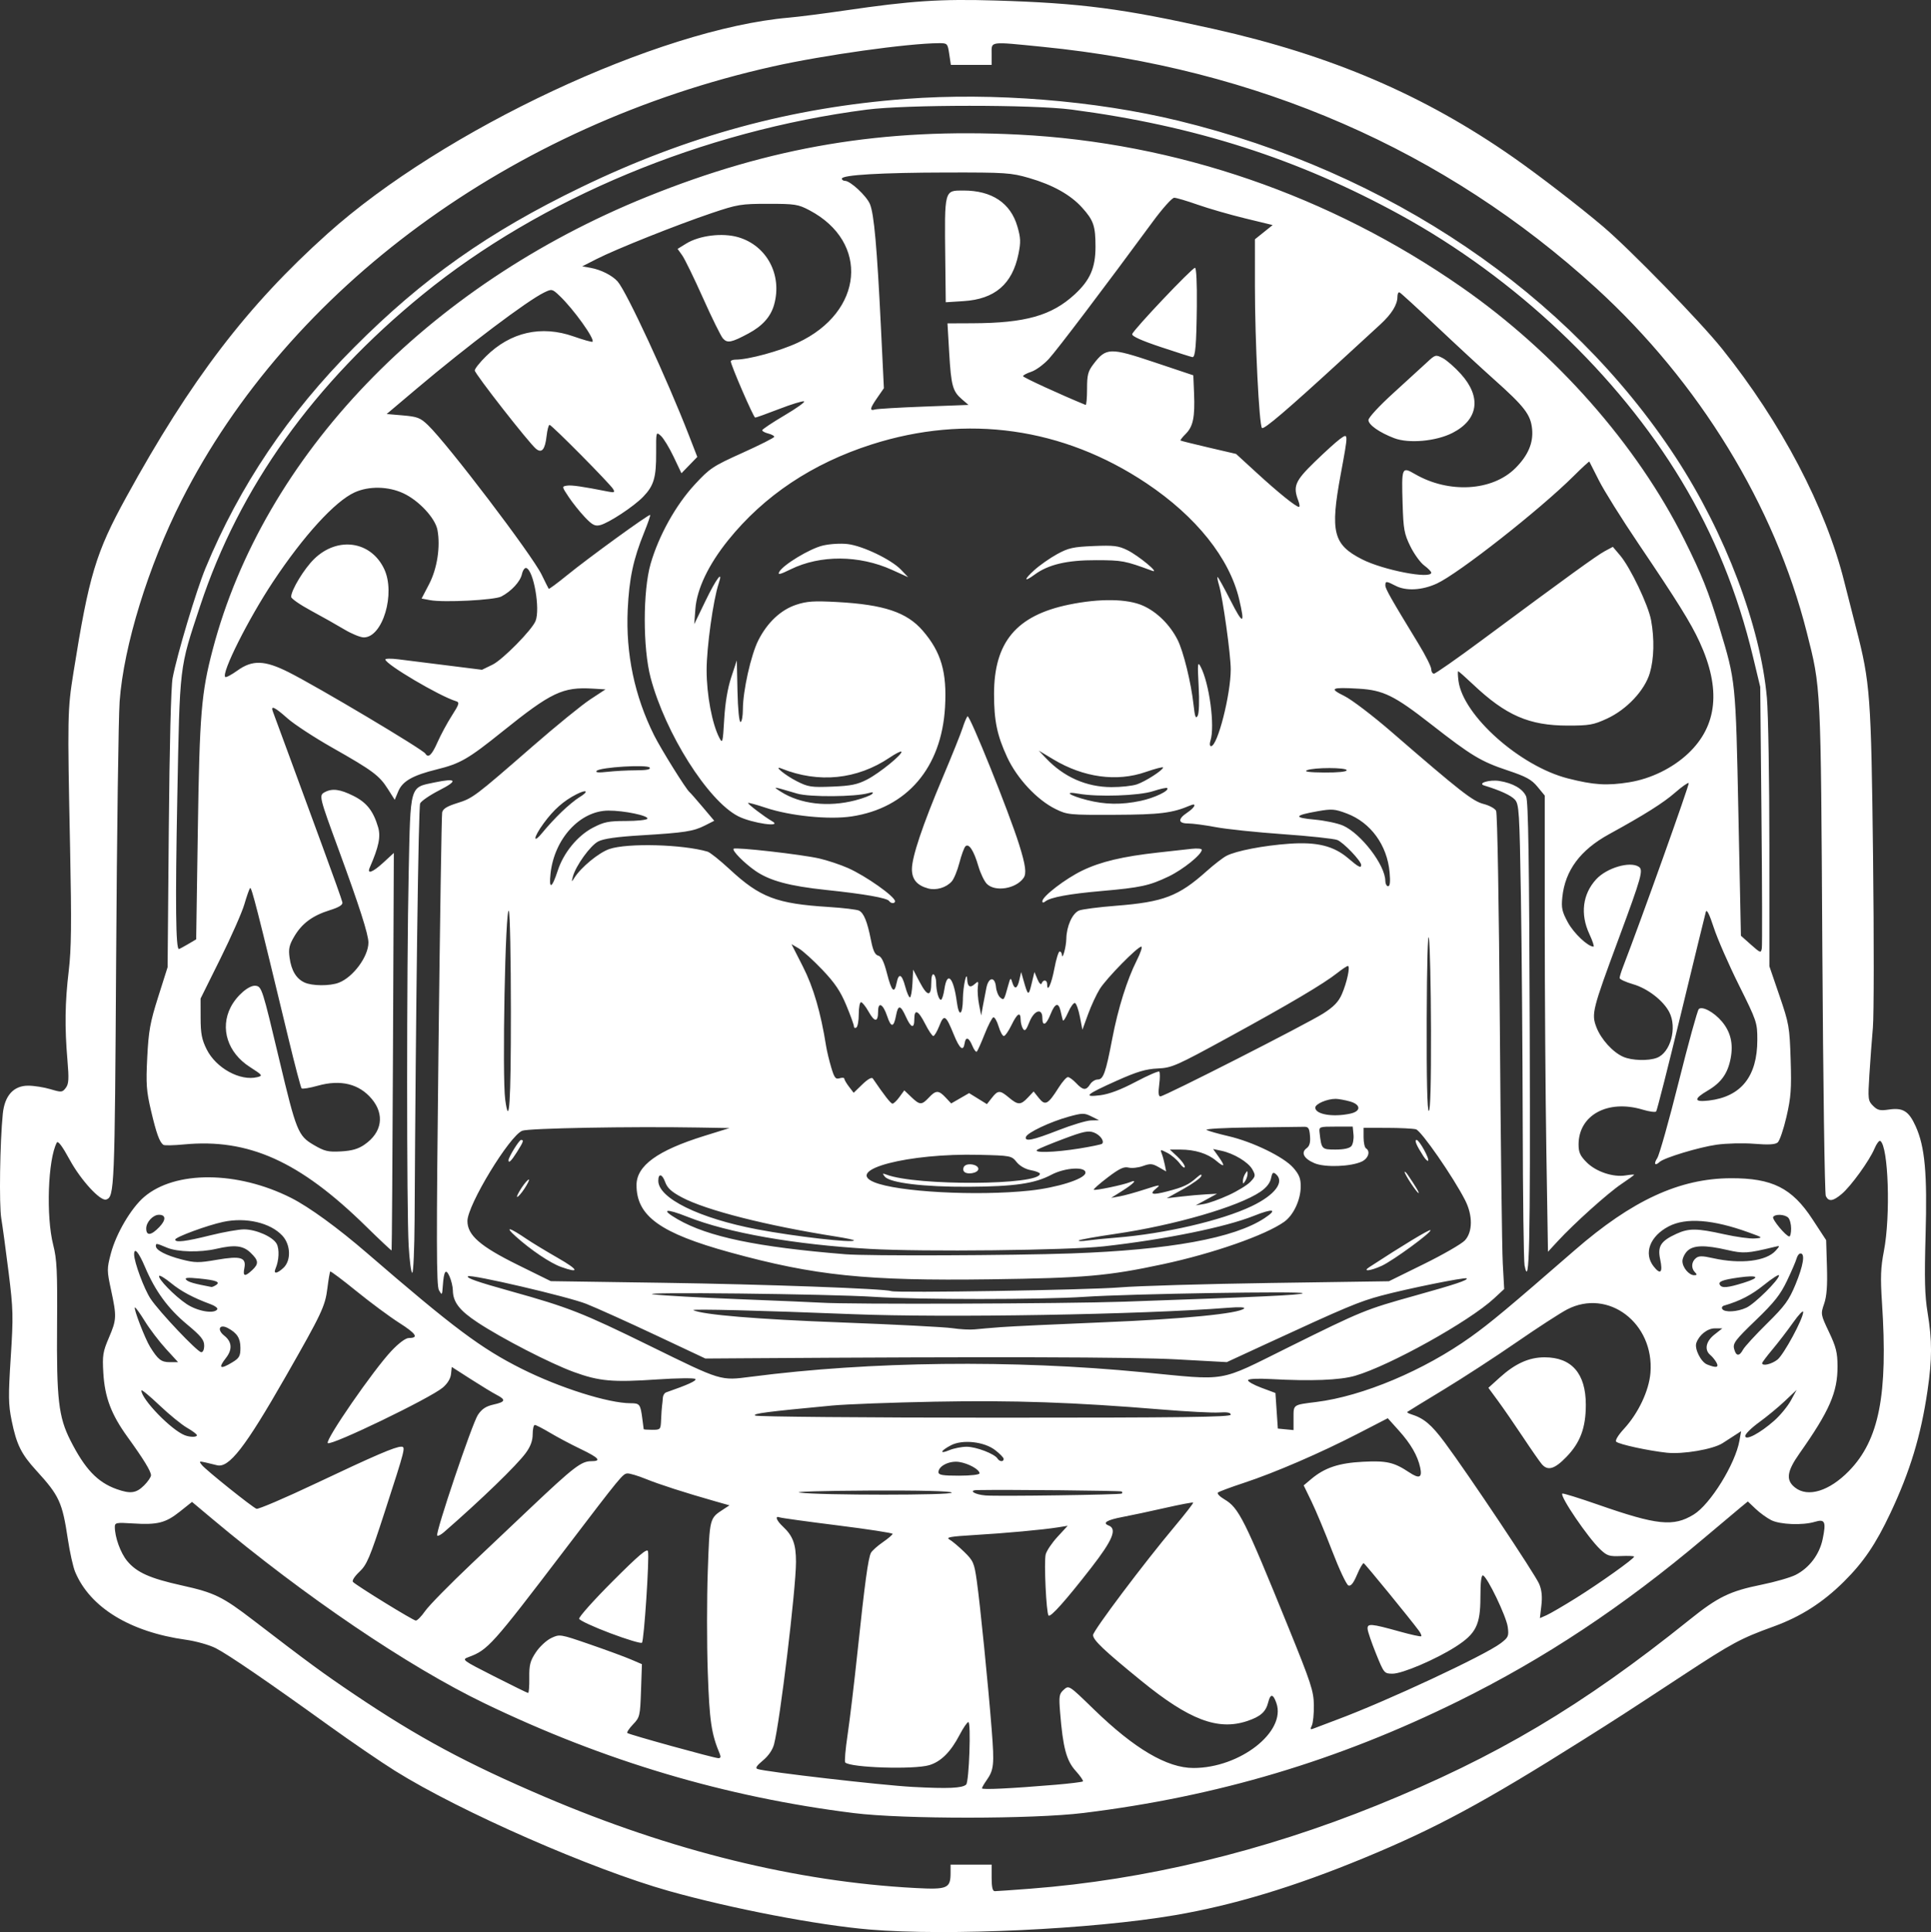 <?xml version="1.0" encoding="UTF-8" standalone="no"?>
<!-- Created with Inkscape (http://www.inkscape.org/) -->

<svg
   width="211.518mm"
   height="211.61mm"
   viewBox="0 0 211.518 211.61"
   version="1.1"
   id="svg5"
   xml:space="preserve"
   xmlns:inkscape="http://www.inkscape.org/namespaces/inkscape"
   xmlns:sodipodi="http://sodipodi.sourceforge.net/DTD/sodipodi-0.dtd"
   xmlns="http://www.w3.org/2000/svg"
   xmlns:svg="http://www.w3.org/2000/svg"><rect x="0" y="0" width="211.518" height="211.61" fill="#333333" stroke="none"/><sodipodi:namedview
     id="namedview7"
     pagecolor="#ffffff"
     bordercolor="#000000"
     borderopacity="0.25"
     inkscape:showpageshadow="2"
     inkscape:pageopacity="0.0"
     inkscape:pagecheckerboard="0"
     inkscape:deskcolor="#d1d1d1"
     inkscape:document-units="mm"
     showgrid="false" /><defs
     id="defs2" /><g
     inkscape:label="Layer 1"
     inkscape:groupmode="layer"
     id="layer1"
     transform="translate(270.909,-34.859)"><path
       style="fill:#ffffff;stroke-width:0.265"
       d="m -175.649,246.193 c -5.674,-0.478 -15.093,-2.286 -21.969,-4.217 -8.432,-2.368 -22.881,-8.704 -30.021,-13.166 -1.528,-0.955 -4.772,-3.172 -7.209,-4.927 -6.705,-4.829 -11.042,-7.797 -12.431,-8.508 -0.689,-0.352 -2.162,-0.767 -3.273,-0.922 -6.118,-0.851 -10.509,-3.544 -12.129,-7.44 -0.224,-0.538 -0.582,-2.145 -0.796,-3.572 -0.608,-4.048 -0.937,-4.764 -3.455,-7.519 -1.655,-1.811 -2.164,-2.843 -2.701,-5.474 -0.36,-1.764 -0.373,-2.673 -0.099,-6.928 0.29,-4.502 0.271,-5.251 -0.229,-9.264 -0.299,-2.401 -0.663,-5.08 -0.808,-5.953 -0.249,-1.496 -0.148,-8.349 0.168,-11.463 0.202,-1.99 1.185,-3.074 2.783,-3.071 0.634,10e-4 1.73,0.174 2.435,0.384 1.209,0.36 1.304,0.352 1.679,-0.143 0.327,-0.431 0.359,-0.97 0.182,-3.038 -0.31,-3.618 -0.271,-6.328 0.141,-9.769 0.286,-2.385 0.317,-5.201 0.151,-13.361 -0.3,-14.662 -0.289,-15.206 0.369,-19.335 1.695,-10.628 2.445,-13.122 5.77,-19.179 7.071,-12.882 13.261,-20.987 22.051,-28.87 12.696,-11.386 36.253,-22.419 50.529,-23.665 1.091,-0.095 3.889,-0.452 6.218,-0.794 7.177,-1.052 10.403,-1.265 16.404,-1.084 9.387,0.284 13.922,0.875 23.934,3.117 12.886,2.886 23.044,7.241 32.819,14.069 2.797,1.954 7.244,5.38 9.821,7.567 2.975,2.525 10.624,10.379 13.033,13.384 6.492,8.096 11.358,17.371 13.394,25.532 0.272,1.091 0.854,3.371 1.292,5.066 1.548,5.987 1.65,7.363 1.858,25.097 0.105,8.95 0.097,17.343 -0.018,18.653 -0.115,1.31 -0.289,3.644 -0.386,5.187 -0.167,2.659 -0.146,2.837 0.405,3.388 0.489,0.489 0.763,0.554 1.728,0.41 1.543,-0.231 2.186,0.167 2.934,1.82 1.021,2.255 1.284,5.142 1.09,11.949 -0.136,4.791 -0.089,6.593 0.22,8.468 0.504,3.053 0.502,5.075 -0.01,8.565 -0.721,4.921 -1.913,8.844 -4.08,13.43 -1.593,3.372 -2.925,5.334 -5.067,7.462 -2.315,2.3 -4.739,3.848 -7.708,4.923 -3.604,1.305 -4.546,1.811 -9.853,5.293 -6.779,4.448 -7.012,4.598 -11.112,7.182 -10.841,6.831 -16.061,9.643 -23.945,12.897 -7.615,3.143 -14.247,5.147 -20.665,6.244 -9.068,1.55 -24.893,2.295 -33.443,1.575 z m 17.608,-4.474 c 12.516,-0.958 25.471,-4.073 37.954,-9.128 13.097,-5.303 22.487,-10.877 34.264,-20.342 3.091,-2.484 4.405,-3.123 7.864,-3.824 1.488,-0.301 3.173,-0.787 3.745,-1.078 1.496,-0.763 2.607,-2.237 2.957,-3.919 0.397,-1.912 0.254,-2.226 -0.86,-1.889 -1.325,0.401 -3.805,0.305 -4.778,-0.185 -0.472,-0.238 -1.241,-0.795 -1.708,-1.239 l -0.85,-0.806 -0.776,0.637 c -0.427,0.35 -2.247,1.88 -4.045,3.399 -8.832,7.46 -17.467,13.185 -26.911,17.843 -13.199,6.509 -26.36,10.433 -41.049,12.239 -5.521,0.679 -19.733,0.686 -25.135,0.013 -14.075,-1.753 -27.359,-5.701 -40.481,-12.03 -8.358,-4.032 -19.683,-11.705 -29.837,-20.218 l -2.188,-1.835 -1.343,1.069 c -1.557,1.239 -2.448,1.462 -5.149,1.289 -1.799,-0.115 -1.963,-0.084 -1.963,0.379 0,1.128 0.621,2.846 1.346,3.726 1.041,1.262 2.487,1.911 5.994,2.686 3.565,0.789 4.454,1.222 7.84,3.822 6.04,4.638 7.616,5.795 11.014,8.084 7.055,4.752 12.336,7.593 20.921,11.257 13.868,5.918 27.572,9.287 40.567,9.976 3.542,0.188 3.864,0.047 3.864,-1.688 v -0.875 h 2.249 2.249 v 1.455 c 0,1.018 0.103,1.455 0.344,1.455 0.189,0 1.945,-0.123 3.903,-0.272 z m -7.037,-11.405 c 0.32,-0.294 0.552,-6.844 0.242,-6.843 -0.127,2.6e-4 -0.564,0.639 -0.971,1.419 -0.969,1.855 -2.033,2.914 -3.311,3.297 -1.671,0.501 -8.635,0.28 -9.206,-0.292 -0.093,-0.093 0.023,-1.454 0.258,-3.024 0.235,-1.57 0.73,-5.713 1.099,-9.205 0.789,-7.457 1.158,-10.164 1.462,-10.735 0.122,-0.229 0.705,-0.751 1.296,-1.16 0.591,-0.409 1.074,-0.822 1.074,-0.917 0,-0.095 -2.709,-0.512 -6.019,-0.926 -3.311,-0.414 -6.168,-0.809 -6.35,-0.878 -0.559,-0.211 -0.367,0.335 0.356,1.01 1.096,1.024 1.43,1.928 1.43,3.869 -2.7e-4,2.931 -1.749,17.464 -2.404,19.975 -0.159,0.608 -0.621,1.28 -1.223,1.776 -0.687,0.566 -0.858,0.836 -0.589,0.93 0.906,0.316 13.579,1.779 16.997,1.962 3.883,0.208 5.425,0.141 5.86,-0.258 z m 9.775,0.023 c 1.586,-0.134 2.942,-0.301 3.014,-0.372 0.071,-0.071 -0.288,-0.592 -0.799,-1.157 -1.01,-1.118 -1.391,-2.554 -1.698,-6.395 -0.144,-1.798 -0.106,-2.032 0.403,-2.488 0.56,-0.503 0.566,-0.5 3.273,2.132 4.458,4.333 8.037,6.442 10.929,6.442 5.098,0 10.179,-3.973 9.087,-7.105 -0.357,-1.025 -0.653,-1.06 -0.892,-0.105 -0.267,1.07 -0.838,1.579 -2.325,2.073 -3.193,1.061 -6.338,-0.135 -11.574,-4.402 -4.103,-3.343 -5.292,-4.471 -5.292,-5.021 0,-0.468 5.567,-7.875 8.944,-11.898 1.16,-1.382 2.07,-2.557 2.021,-2.609 -0.049,-0.052 -1.434,0.211 -3.08,0.584 -1.645,0.374 -3.738,0.82 -4.651,0.991 -1.709,0.32 -2.256,0.653 -1.532,0.931 0.958,0.368 0.453,1.596 -1.901,4.625 -2.783,3.581 -4.454,5.455 -4.674,5.24 -0.251,-0.245 -0.518,-5.894 -0.316,-6.698 0.099,-0.393 0.681,-1.259 1.294,-1.924 l 1.115,-1.209 -1.057,0.17 c -1.634,0.263 -5.757,0.641 -9.256,0.848 -2.516,0.149 -3.063,0.248 -2.647,0.479 0.288,0.16 1.014,0.767 1.613,1.349 1.01,0.982 1.11,1.211 1.389,3.175 0.368,2.594 1.251,11.411 1.637,16.345 0.298,3.806 0.239,4.368 -0.575,5.524 -0.272,0.386 -0.494,0.776 -0.494,0.865 0,0.172 3.232,0.015 8.043,-0.39 z m -36.756,-3.36 c -0.935,-2.235 -1.136,-3.6 -1.322,-8.976 -0.107,-3.081 -0.106,-8.066 0.001,-11.077 0.209,-5.866 0.182,-5.757 1.724,-6.766 l 0.651,-0.426 -1.583,-0.449 c -3.267,-0.927 -6.102,-1.84 -7.583,-2.442 -0.841,-0.342 -1.741,-0.613 -1.998,-0.602 -0.513,0.021 -0.654,0.192 -6.942,8.447 -7.907,10.379 -8.356,10.88 -10.46,11.661 -0.784,0.291 -0.749,0.317 2.778,2.108 1.965,0.998 3.642,1.82 3.729,1.828 0.086,0.008 0.146,-0.738 0.132,-1.657 -0.021,-1.409 0.091,-1.846 0.713,-2.787 0.405,-0.614 1.162,-1.319 1.682,-1.567 0.938,-0.447 0.966,-0.443 4.223,0.68 1.803,0.622 3.828,1.365 4.499,1.653 l 1.22,0.523 -0.099,2.894 c -0.095,2.774 -0.131,2.927 -0.87,3.698 -0.424,0.442 -0.707,0.869 -0.628,0.947 0.167,0.167 9.438,2.73 9.967,2.756 0.241,0.012 0.295,-0.135 0.165,-0.446 z m -12.016,-13.245 c -1.809,-0.682 -3.337,-1.39 -3.396,-1.572 -0.059,-0.182 1.588,-2.028 3.66,-4.101 2.859,-2.862 3.794,-3.656 3.88,-3.298 0.168,0.697 -0.431,9.794 -0.659,10.019 -0.108,0.106 -1.676,-0.366 -3.485,-1.048 z m 79.621,9.472 c 5.401,-2.007 16.196,-7.044 17.93,-8.367 0.844,-0.644 0.904,-0.782 0.77,-1.786 -0.155,-1.16 -2.237,-5.493 -2.711,-5.642 -0.187,-0.059 -0.283,0.753 -0.283,2.388 0,3.028 -0.482,3.99 -2.715,5.421 -2.16,1.383 -5.837,2.955 -6.906,2.952 -0.911,-0.003 -0.94,-0.038 -1.808,-2.179 -0.485,-1.197 -0.902,-2.414 -0.926,-2.705 -0.054,-0.646 0.34,-0.616 3.521,0.27 1.233,0.344 2.292,0.575 2.352,0.515 0.06,-0.06 -0.056,-0.334 -0.258,-0.608 -0.946,-1.283 -5.887,-7.329 -6.04,-7.391 -0.095,-0.039 -0.425,0.527 -0.733,1.257 -0.395,0.934 -0.675,1.283 -0.947,1.179 -0.212,-0.082 -1.012,-1.778 -1.776,-3.771 -0.765,-1.992 -1.78,-4.425 -2.256,-5.406 l -0.866,-1.784 0.832,-0.7 c 1.471,-1.237 3.02,-1.754 5.666,-1.888 2.594,-0.132 3.394,0.052 5.07,1.166 1.097,0.729 1.434,0.581 1.196,-0.525 -0.282,-1.306 -1.027,-2.599 -2.342,-4.061 l -1.211,-1.347 -3.248,1.677 c -4.114,2.124 -9.135,4.293 -12.515,5.405 -1.446,0.476 -2.725,0.953 -2.844,1.06 -0.118,0.108 0.203,0.442 0.713,0.743 1.578,0.931 2.177,2.126 6.98,13.944 2.518,6.196 2.798,7.05 2.818,8.599 0.012,0.946 -0.088,1.949 -0.222,2.229 -0.209,0.435 -0.17,0.479 0.265,0.301 0.28,-0.114 1.402,-0.54 2.493,-0.945 z m -99.877,-11.907 c 0.405,-0.585 2.713,-2.934 5.129,-5.222 2.416,-2.287 5.286,-5.004 6.377,-6.036 4.749,-4.493 5.591,-5.142 6.673,-5.142 1.181,0 0.863,-0.365 -1.165,-1.338 -1.045,-0.501 -2.547,-1.298 -3.339,-1.771 -0.792,-0.473 -1.544,-0.86 -1.672,-0.86 -0.128,0 -0.233,0.458 -0.233,1.019 0,0.703 -0.234,1.338 -0.756,2.051 -0.995,1.358 -4.9,5.136 -8.966,8.675 -0.327,0.284 -0.659,0.453 -0.737,0.374 -0.235,-0.235 3.827,-12.278 4.461,-13.226 0.431,-0.644 0.882,-0.942 1.704,-1.126 1.32,-0.294 1.393,-0.521 0.343,-1.064 -0.426,-0.221 -1.706,-0.999 -2.844,-1.729 l -2.069,-1.328 -0.082,0.786 c -0.051,0.488 -0.394,1.049 -0.905,1.478 -1.392,1.172 -12.256,6.414 -12.593,6.077 -0.316,-0.316 4.991,-8.002 6.975,-10.101 0.808,-0.855 1.557,-1.41 1.903,-1.41 1.117,0 0.82,-0.466 -1.062,-1.665 -1.05,-0.669 -3.155,-2.229 -4.679,-3.466 -1.523,-1.237 -2.814,-2.205 -2.867,-2.152 -0.054,0.054 -0.195,0.882 -0.314,1.841 -0.243,1.962 -0.619,2.757 -4.575,9.675 -4.445,7.775 -6.217,10.056 -7.535,9.699 -0.253,-0.069 -0.808,-0.203 -1.234,-0.298 -0.711,-0.159 -0.743,-0.136 -0.397,0.287 0.469,0.573 5.503,4.604 5.976,4.785 0.191,0.073 3.121,-1.18 6.511,-2.786 6.458,-3.058 8.683,-4.014 9.336,-4.014 0.506,0 0.476,0.12 -1.803,7.142 -1.633,5.033 -1.953,5.788 -2.777,6.565 -0.535,0.504 -0.831,0.976 -0.697,1.107 0.474,0.461 6.594,4.224 6.88,4.23 0.162,0.003 0.626,-0.472 1.031,-1.057 z m 126.071,-1.423 c 2.573,-1.605 6.35,-4.296 6.35,-4.524 0,-0.07 -0.647,-0.099 -1.438,-0.064 -1.279,0.056 -1.53,-0.025 -2.273,-0.731 -1.353,-1.286 -4.442,-5.827 -4.157,-6.111 0.062,-0.062 1.828,0.485 3.924,1.216 6.473,2.258 8.255,2.441 10.474,1.077 1.817,-1.117 4.552,-5.531 5.005,-8.078 l 0.187,-1.049 -0.702,0.454 c -0.386,0.249 -0.983,0.635 -1.327,0.857 -1.045,0.674 -4.351,1.24 -6.122,1.047 -2.053,-0.224 -5.223,-0.914 -5.533,-1.204 -0.141,-0.132 0.21,-0.715 0.845,-1.405 1.58,-1.714 2.747,-4.183 2.905,-6.144 0.436,-5.433 -4.623,-9.276 -9.132,-6.937 -0.743,0.386 -3.235,2.002 -5.537,3.592 -2.302,1.59 -5.912,3.936 -8.022,5.213 -2.11,1.278 -3.883,2.365 -3.94,2.417 -0.057,0.052 0.121,0.164 0.397,0.25 1.414,0.439 2.231,1.124 3.705,3.106 2.581,3.472 9.905,14.443 10.345,15.494 0.278,0.665 0.351,1.384 0.237,2.348 l -0.163,1.389 0.729,-0.322 c 0.401,-0.177 1.86,-1.028 3.243,-1.89 z m -3.759,-14.646 c -0.221,-0.255 -1.153,-1.594 -2.071,-2.977 -0.919,-1.382 -2.146,-3.161 -2.727,-3.952 l -1.057,-1.438 1.234,-1.117 c 1.701,-1.54 3.214,-2.224 4.922,-2.224 2.972,0 4.517,1.777 4.517,5.196 0,2.509 -0.6,4.13 -2.107,5.693 -1.305,1.354 -2.051,1.579 -2.71,0.819 z m -46.005,3.212 c 0.061,-0.057 0.056,-0.158 -0.011,-0.224 -0.094,-0.094 -12.435,-0.214 -15.829,-0.155 -1.026,0.018 -0.289,0.494 0.913,0.589 1.402,0.111 14.785,-0.077 14.927,-0.21 z m -18.631,-0.103 c -0.105,-0.169 -3.375,-0.25 -9.078,-0.223 -4.903,0.023 -8.319,0.123 -7.591,0.223 2.194,0.301 16.855,0.301 16.669,0 z m -88.483,-0.773 c 0.425,-0.425 0.771,-0.931 0.769,-1.124 -0.005,-0.446 -0.816,-1.769 -2.568,-4.191 -1.791,-2.477 -2.496,-4.342 -2.655,-7.025 -0.112,-1.901 -0.046,-2.319 0.604,-3.836 0.858,-2.002 0.872,-2.324 0.241,-5.252 -0.458,-2.122 -0.459,-2.307 -0.024,-3.969 0.573,-2.187 2.217,-4.985 3.648,-6.21 3.398,-2.908 10.219,-2.864 16.104,0.104 1.967,0.992 5.115,3.281 8.323,6.053 9.476,8.185 12.51,10.453 16.958,12.677 4.158,2.079 9.478,3.758 11.911,3.758 0.993,0 1.07,0.104 1.28,1.72 0.075,0.582 0.142,1.088 0.147,1.124 0.006,0.036 0.427,0.066 0.936,0.066 0.906,0 0.927,-0.024 0.971,-1.124 0.025,-0.618 0.072,-1.303 0.104,-1.521 0.032,-0.218 0.072,-0.609 0.087,-0.868 0.015,-0.259 0.177,-0.523 0.359,-0.586 2.388,-0.83 3.384,-1.286 3.2,-1.467 -0.123,-0.12 -2.009,-0.097 -4.192,0.051 -4.855,0.331 -6.343,0.198 -9.12,-0.816 -2.578,-0.941 -7.852,-3.656 -10.534,-5.423 -1.985,-1.308 -2.695,-2.226 -2.715,-3.512 -0.007,-0.407 -0.171,-1.098 -0.365,-1.534 -0.409,-0.919 -0.619,-0.618 -0.738,1.058 -0.072,1.014 -0.09,1.033 -0.421,0.453 -0.283,-0.496 -0.293,-5.215 -0.053,-26.194 0.161,-14.074 0.342,-25.833 0.404,-26.133 0.082,-0.398 0.524,-0.673 1.641,-1.022 1.716,-0.535 1.901,-0.675 8.304,-6.251 2.531,-2.204 5.355,-4.502 6.275,-5.107 l 1.673,-1.099 -1.408,-0.084 c -3.274,-0.196 -4.534,0.402 -9.857,4.679 -3.771,3.031 -4.648,3.538 -7.196,4.165 -2.648,0.652 -3.771,1.287 -4.235,2.396 l -0.392,0.938 -0.751,-1.184 c -0.939,-1.481 -1.657,-2.014 -6.098,-4.532 -1.965,-1.114 -4.167,-2.555 -4.895,-3.202 -1.414,-1.258 -1.886,-1.474 -1.596,-0.729 0.099,0.255 0.878,2.368 1.731,4.696 0.853,2.328 2.507,6.832 3.677,10.008 1.17,3.176 2.16,5.955 2.2,6.177 0.051,0.28 -0.374,0.542 -1.4,0.863 -1.882,0.588 -3.036,1.445 -3.878,2.878 -0.55,0.935 -0.641,1.35 -0.508,2.317 0.193,1.411 0.734,2.307 1.642,2.72 0.839,0.382 2.755,0.395 3.737,0.024 1.577,-0.596 3.26,-2.872 3.257,-4.404 -0.002,-0.896 -0.99,-3.978 -3.248,-10.131 -2.157,-5.876 -2.184,-5.99 -1.532,-6.339 0.815,-0.436 1.665,-0.326 3.133,0.405 1.451,0.723 2.181,1.648 2.706,3.426 0.307,1.042 0.081,2.142 -0.912,4.426 -0.339,0.78 0.322,0.532 1.516,-0.569 l 1.12,-1.032 -0.094,21.736 c -0.052,11.955 -0.12,21.763 -0.151,21.797 -0.031,0.034 -1.299,-1.157 -2.817,-2.646 -7.267,-7.126 -12.852,-9.636 -19.937,-8.959 -1.108,0.106 -2.114,0.127 -2.235,0.047 -0.425,-0.279 -0.769,-1.224 -1.356,-3.717 -0.517,-2.199 -0.57,-2.935 -0.42,-5.883 0.148,-2.897 0.316,-3.825 1.201,-6.615 l 1.029,-3.245 0.13,-15.081 c 0.08,-9.228 0.242,-15.669 0.419,-16.595 0.492,-2.579 2.587,-9.572 3.602,-12.026 3.721,-8.994 9.077,-16.953 16.261,-24.164 7.557,-7.586 14.729,-12.648 24.871,-17.553 11.674,-5.647 23.032,-8.736 35.601,-9.683 9.557,-0.72 20.716,0.176 29.84,2.395 23.076,5.613 42.738,18.922 54.485,36.88 5.403,8.26 9.282,18.499 9.975,26.326 0.148,1.673 0.27,8.974 0.271,16.223 l 0.002,13.18 1.104,3.224 c 1.048,3.061 1.11,3.415 1.224,6.992 0.102,3.216 0.035,4.133 -0.457,6.263 -0.317,1.373 -0.751,2.64 -0.964,2.817 -0.275,0.228 -1.017,0.27 -2.565,0.144 -1.198,-0.097 -3.056,-0.052 -4.129,0.1 -1.925,0.273 -5.75,1.43 -6.238,1.887 -0.51,0.477 -0.674,0.215 -0.261,-0.415 0.234,-0.358 1.293,-4.116 2.353,-8.353 1.06,-4.236 2.048,-7.823 2.196,-7.971 0.368,-0.368 1.668,0.329 2.537,1.362 0.952,1.132 1.261,2.426 0.958,4.022 -0.315,1.662 -1.034,2.672 -2.521,3.544 -1.56,0.914 -1.516,1.281 0.131,1.086 3.532,-0.418 5.31,-2.643 5.31,-6.642 0,-1.899 -0.053,-2.056 -2.023,-6.014 -1.113,-2.235 -2.349,-5.064 -2.748,-6.286 -0.482,-1.478 -0.773,-2.054 -0.869,-1.72 -0.079,0.276 -1.297,5.264 -2.706,11.085 -1.409,5.821 -2.64,10.669 -2.736,10.774 -0.096,0.105 -0.756,0.016 -1.468,-0.198 -3.827,-1.152 -7.03,0.59 -7.03,3.822 0,0.854 0.175,1.238 0.891,1.953 1.024,1.024 2.897,1.65 4.269,1.427 0.509,-0.083 0.926,-0.115 0.926,-0.072 0,0.043 -0.625,0.497 -1.389,1.009 -1.469,0.984 -5.172,4.309 -6.974,6.261 l -1.075,1.164 -0.176,-10.954 c -0.097,-6.025 -0.176,-17.267 -0.176,-24.983 l -3.5e-4,-14.029 -0.796,-0.965 c -0.651,-0.79 -1.245,-1.115 -3.271,-1.79 -2.924,-0.974 -3.964,-1.602 -8.414,-5.077 -3.995,-3.12 -5.205,-3.714 -7.9,-3.873 -3.012,-0.178 -3.283,-0.041 -1.578,0.797 0.8,0.393 3.121,2.159 5.158,3.923 7.532,6.523 8.919,7.609 10.098,7.906 0.622,0.157 1.24,0.492 1.374,0.746 0.139,0.263 0.315,10.394 0.41,23.612 0.092,12.733 0.236,24.415 0.321,25.96 l 0.154,2.809 -1.107,1.027 c -2.715,2.519 -11.424,7.368 -15.218,8.473 -1.661,0.483 -4.827,0.606 -9.26,0.36 -1.417,-0.079 -2.417,-0.029 -2.469,0.123 -0.048,0.14 0.607,0.514 1.455,0.829 l 1.542,0.574 0.132,1.949 0.132,1.949 0.86,0.083 0.86,0.083 v -1.335 c 0,-1.482 -0.09,-1.42 2.514,-1.746 5.08,-0.636 11.777,-3.457 16.893,-7.116 2.159,-1.544 4.098,-3.162 11.384,-9.497 6.291,-5.47 11.489,-7.869 17.099,-7.891 4.546,-0.018 6.711,1.068 8.951,4.49 l 1.5,2.291 0.087,2.911 c 0.063,2.087 -0.024,3.236 -0.307,4.057 -0.388,1.127 -0.38,1.177 0.533,3.099 0.774,1.629 0.929,2.252 0.934,3.748 0.01,2.848 -0.883,4.892 -4.17,9.551 -1.391,1.972 -1.514,2.922 -0.482,3.734 1.411,1.11 3.756,0.386 5.91,-1.825 3.3,-3.388 4.275,-8.351 3.613,-18.397 -0.185,-2.803 -0.146,-3.856 0.209,-5.689 0.747,-3.857 0.494,-11.502 -0.399,-12.054 -0.123,-0.076 -0.406,0.298 -0.629,0.831 -0.546,1.308 -2.578,4.121 -3.591,4.974 -0.961,0.809 -1.432,0.871 -1.745,0.229 -0.124,-0.255 -0.296,-12.488 -0.382,-27.186 -0.17,-28.991 -0.14,-28.384 -1.708,-34.571 -3.517,-13.875 -11.786,-27.386 -23.064,-37.684 -16.565,-15.126 -37.128,-24.088 -60.636,-26.427 -5.935,-0.591 -5.585,-0.64 -5.585,0.785 v 1.191 h -2.233 -2.233 l -0.179,-1.191 c -0.174,-1.161 -0.202,-1.19 -1.141,-1.185 -3.408,0.019 -12.637,1.312 -18.16,2.546 -28.653,6.399 -52.984,24.243 -64.779,47.509 -3.65,7.199 -6.353,15.972 -6.792,22.039 -0.126,1.746 -0.298,14.413 -0.382,28.149 -0.155,25.292 -0.189,26.116 -1.093,26.409 -0.635,0.206 -2.78,-2.13 -3.983,-4.338 -0.822,-1.508 -1.296,-2.14 -1.424,-1.898 -0.974,1.833 -1.192,8.071 -0.392,11.21 0.402,1.576 0.465,2.878 0.421,8.731 -0.062,8.18 0.161,10.107 1.463,12.68 1.584,3.13 2.963,4.583 5.06,5.331 1.505,0.537 2.149,0.452 2.997,-0.396 z m 28.993,-26.28 c -0.224,-3.891 -0.223,-30.055 0.002,-40.825 0.203,-9.724 0.091,-9.333 2.829,-9.901 2.439,-0.506 2.622,-0.214 0.534,0.854 -1.037,0.53 -1.985,1.178 -2.107,1.44 -0.186,0.4 -0.48,22.474 -0.607,45.522 -0.018,3.238 -0.133,5.887 -0.256,5.887 -0.123,0 -0.301,-1.339 -0.396,-2.977 z m 122.235,2.179 c -0.094,-0.471 -0.186,-7.479 -0.203,-15.574 -0.018,-8.095 -0.107,-19.259 -0.198,-24.811 -0.154,-9.359 -0.203,-10.133 -0.662,-10.64 -0.42,-0.463 -1.609,-1.011 -3.341,-1.539 -0.821,-0.25 0.568,-0.676 1.644,-0.504 1.49,0.238 2.559,0.854 2.931,1.688 0.24,0.538 0.338,6.976 0.396,26.054 0.07,23.269 -0.035,27.98 -0.566,25.325 z m -59.703,22.764 c 0,-0.412 -1.183,-1.075 -2.216,-1.243 -1.049,-0.17 -2.282,0.43 -2.282,1.11 0,0.314 0.442,0.391 2.249,0.391 1.288,0 2.249,-0.111 2.249,-0.258 z m 2.646,-1.58 c 0,-0.138 -0.428,-0.578 -0.952,-0.977 -1.205,-0.919 -3.55,-1.173 -4.81,-0.522 -1.162,0.601 -1.32,1.014 -0.21,0.55 0.51,-0.213 1.378,-0.385 1.928,-0.382 1.036,0.006 3.048,0.777 3.365,1.29 0.221,0.358 0.678,0.385 0.678,0.041 z m 84.402,-4.185 c 0.655,-0.578 1.475,-1.573 1.823,-2.21 l 0.632,-1.159 -1.294,1.221 c -0.711,0.671 -1.978,1.717 -2.815,2.323 -0.837,0.606 -1.521,1.28 -1.521,1.497 0,0.556 1.614,-0.294 3.175,-1.672 z m -172.775,1.592 c -0.001,-0.109 -0.486,-0.475 -1.077,-0.813 -0.591,-0.338 -1.96,-1.454 -3.041,-2.481 -1.081,-1.027 -1.965,-1.752 -1.965,-1.612 0,0.962 3.291,4.356 4.763,4.912 0.59,0.223 1.323,0.219 1.321,-0.007 z m 113.244,-2.249 c 1.2e-4,-0.231 -0.384,-0.304 -1.274,-0.242 -0.701,0.049 -3.529,-0.098 -6.284,-0.326 -9.603,-0.794 -16.215,-1.023 -24.854,-0.858 -4.657,0.089 -9.717,0.279 -11.245,0.423 -7.236,0.683 -8.769,0.883 -8.427,1.1 0.196,0.124 11.995,0.228 26.22,0.23 20.516,0.003 25.863,-0.064 25.863,-0.327 z m -52.52,-4.159 c 13.05,-1.694 28.667,-1.874 42.862,-0.494 9.5,0.923 8.135,1.157 16.007,-2.743 8.048,-3.987 8.393,-4.127 13.853,-5.65 4.432,-1.236 5.819,-1.7 5.635,-1.884 -0.156,-0.156 -6.503,1.129 -9.375,1.898 -2.405,0.644 -3.839,1.245 -12.511,5.25 l -4.383,2.024 -5.539,-0.303 c -4.774,-0.261 -20.292,-0.301 -47.211,-0.12 l -4.366,0.029 -5.496,-2.585 c -3.023,-1.422 -6.416,-2.951 -7.541,-3.399 -1.97,-0.785 -12.705,-3.287 -12.969,-3.023 -0.191,0.191 1.014,0.611 4.707,1.641 6.323,1.763 7.841,2.36 15.21,5.977 7.921,3.888 7.709,3.824 11.116,3.381 z m -56.819,-1.592 c 0.736,-0.449 0.86,-0.674 0.86,-1.568 0,-1.054 -0.362,-1.625 -1.372,-2.166 -0.921,-0.493 -1.234,0.17 -0.393,0.832 0.844,0.664 0.906,1.516 0.178,2.442 -0.891,1.133 -0.639,1.293 0.728,0.46 z m 162.544,0.042 c -0.143,-0.267 -0.445,-0.638 -0.671,-0.826 -0.678,-0.563 -0.491,-1.498 0.449,-2.239 l 0.86,-0.678 -0.814,-0.003 c -0.807,-0.003 -1.721,0.718 -2.029,1.598 -0.222,0.635 0.503,2.084 1.178,2.355 1.009,0.405 1.321,0.342 1.027,-0.208 z m 6.676,-0.319 c 0.699,-0.55 2.825,-4.48 2.825,-5.223 0,-0.225 -0.496,0.295 -1.103,1.155 -0.607,0.86 -1.619,2.179 -2.249,2.93 -0.63,0.751 -1.146,1.435 -1.146,1.521 0,0.356 1.035,0.119 1.673,-0.383 z m -176.527,-1.191 c -0.737,-0.806 -1.779,-2.177 -2.316,-3.047 -0.537,-0.869 -1.022,-1.534 -1.078,-1.478 -0.15,0.15 1.122,3.44 1.668,4.317 0.874,1.402 1.223,1.674 2.154,1.674 h 0.912 z m 172.765,0.092 c 0.171,-0.319 1.345,-1.599 2.608,-2.844 1.974,-1.945 2.416,-2.549 3.138,-4.296 0.856,-2.071 1.071,-3.392 0.551,-3.392 -0.159,0 -0.353,0.244 -0.431,0.542 -0.078,0.298 -0.551,1.399 -1.052,2.447 -0.734,1.537 -1.399,2.376 -3.438,4.338 -2.223,2.139 -2.507,2.514 -2.358,3.109 0.208,0.83 0.569,0.866 0.981,0.096 z m -168.567,-0.443 c 0,-0.618 -0.349,-1.049 -1.872,-2.315 -2.082,-1.73 -3.482,-3.64 -4.603,-6.279 -0.703,-1.654 -1.198,-2.228 -1.198,-1.39 0,0.843 1.103,3.812 1.808,4.867 0.955,1.429 5.092,5.795 5.534,5.842 0.196,0.021 0.331,-0.275 0.331,-0.725 z m 87.312,-2.022 c 1.091,-0.084 6.134,-0.322 11.206,-0.529 8.718,-0.356 14.785,-0.949 15.385,-1.504 0.163,-0.151 -0.498,-0.184 -1.72,-0.087 -9.4,0.746 -30.927,1.113 -41.143,0.702 -9.936,-0.4 -17.787,-0.597 -17.462,-0.439 1.033,0.505 6.973,0.998 16.205,1.345 5.857,0.22 11.334,0.504 12.171,0.629 0.837,0.126 1.939,0.185 2.448,0.131 0.509,-0.053 1.819,-0.166 2.91,-0.249 z m -85.876,-1.951 c 0.08,-0.129 -0.241,-0.376 -0.712,-0.55 -1.918,-0.707 -3.251,-1.417 -4.346,-2.314 -0.635,-0.52 -1.22,-0.88 -1.301,-0.8 -0.238,0.238 1.69,2.222 3.004,3.092 1.201,0.795 3.024,1.106 3.355,0.571 z m 167.508,-0.185 c 0.927,-0.44 3.564,-3.054 3.564,-3.533 0,-0.154 -0.736,0.314 -1.636,1.039 -1.388,1.118 -2.635,1.764 -4.4,2.278 -0.191,0.056 -0.273,0.221 -0.183,0.368 0.248,0.401 1.66,0.32 2.655,-0.152 z m -68.271,-0.646 c 15.156,-0.529 19.479,-0.733 19.659,-0.926 0.237,-0.254 -19.008,0.061 -23.893,0.391 -4.705,0.318 -18.174,0.319 -23.019,0.003 -4.912,-0.321 -26.461,-0.562 -24.209,-0.271 0.946,0.122 5.232,0.361 9.525,0.53 4.293,0.17 8.281,0.34 8.864,0.379 2.922,0.196 26.597,0.119 33.073,-0.107 z m -0.397,-1.568 c 1.965,-0.162 9.406,-0.38 16.536,-0.485 l 12.965,-0.19 3.836,-1.889 c 2.11,-1.039 4.127,-2.202 4.483,-2.585 0.859,-0.925 0.872,-2.735 0.031,-4.39 -1.288,-2.533 -4.814,-7.621 -5.389,-7.775 -0.318,-0.085 -1.74,-0.157 -3.159,-0.159 l -2.58,-0.004 v 1.043 c 0,0.573 0.119,1.116 0.265,1.206 0.511,0.316 0.257,1.109 -0.463,1.446 -1.2,0.561 -4.022,0.662 -5.164,0.185 -1.175,-0.491 -1.536,-1.165 -0.881,-1.644 0.327,-0.239 0.434,-0.623 0.374,-1.351 -0.071,-0.86 -0.175,-1.014 -0.679,-0.998 -0.327,0.01 -2.947,0.044 -5.821,0.074 -2.903,0.031 -5.049,0.152 -4.829,0.272 0.218,0.119 1.29,0.424 2.381,0.676 2.661,0.615 6.068,2.272 7.108,3.456 0.653,0.744 0.829,1.183 0.824,2.06 -0.008,1.468 -0.791,3.142 -1.81,3.868 -2.055,1.463 -7.783,3.466 -13.278,4.642 -6.04,1.293 -8.562,1.514 -18.906,1.655 -13.606,0.185 -19.237,-0.397 -28.512,-2.948 -7.652,-2.105 -10.25,-3.973 -10.25,-7.371 0,-2.124 2.293,-3.79 7.408,-5.382 l 2.778,-0.864 -3.44,-0.059 c -7.433,-0.128 -18.539,0.075 -19.258,0.352 -1.392,0.536 -6.01,8.134 -6.01,9.888 0,1.556 1.399,2.774 5.523,4.808 l 3.605,1.778 12.303,0.18 c 11.142,0.163 24.331,0.644 25.003,0.912 0.547,0.218 21.58,-0.124 25.003,-0.406 z m -61.188,-2.244 c -1.181,-0.422 -3.304,-1.851 -4.958,-3.338 -1.274,-1.146 -0.712,-1.013 1.191,0.282 0.582,0.396 2.125,1.331 3.428,2.078 2.28,1.306 2.425,1.723 0.339,0.979 z m 88.526,0.032 c 3.607,-2.356 6.601,-4.168 6.71,-4.059 0.197,0.197 -4.092,3.336 -5.34,3.908 -1.224,0.561 -2.155,0.664 -1.37,0.151 z m -93.07,-8.339 c 0.282,-0.484 0.683,-1.02 0.892,-1.191 0.238,-0.195 0.189,0.017 -0.132,0.57 -0.282,0.484 -0.683,1.02 -0.892,1.191 -0.238,0.195 -0.189,-0.017 0.132,-0.57 z m 97.65,-0.834 c -0.383,-0.579 -0.697,-1.141 -0.697,-1.25 0,-0.108 0.16,0.038 0.356,0.325 0.862,1.262 1.283,1.977 1.165,1.977 -0.07,0 -0.441,-0.474 -0.824,-1.053 z m -98.857,-2.549 c 0,-0.335 1.165,-2.219 1.372,-2.219 0.333,0 0.268,0.192 -0.449,1.328 -0.621,0.984 -0.923,1.275 -0.923,0.891 z m 100.222,-0.425 c -0.774,-1.193 -1.026,-1.794 -0.753,-1.794 0.292,0 1.448,2.095 1.26,2.283 -0.063,0.063 -0.291,-0.157 -0.506,-0.489 z m -132.274,14.11 c 0.54,-0.342 0.032,-0.541 -1.858,-0.726 -1.258,-0.124 -1.605,-0.089 -1.393,0.14 0.234,0.251 0.87,0.433 2.759,0.789 0.073,0.014 0.294,-0.077 0.491,-0.203 z m 167.358,-0.259 c 1.907,-0.595 1.619,-0.882 -0.576,-0.572 -1.782,0.252 -2.261,0.445 -2.03,0.82 0.222,0.359 0.853,0.299 2.606,-0.248 z m -163.401,-1.368 c 0.761,-0.709 0.731,-1.068 -0.163,-1.925 -0.821,-0.786 -1.74,-0.89 -3.756,-0.422 -1.781,0.413 -4.239,0.355 -5.394,-0.128 -1.199,-0.501 -1.22,-0.504 -1.22,-0.168 0,0.442 1.13,1.026 2.83,1.461 1.453,0.372 1.873,0.376 3.833,0.037 2.635,-0.456 3.265,-0.266 3.029,0.913 -0.181,0.907 0.048,0.969 0.841,0.23 z m 158.059,0.222 c -0.438,-0.438 -0.398,-1.139 0.089,-1.542 0.328,-0.272 0.693,-0.273 1.893,-0.004 3.015,0.675 5.831,0.334 6.863,-0.831 0.49,-0.553 0.489,-0.557 -0.171,-0.397 -2.927,0.71 -3.37,0.738 -5.135,0.329 -2.446,-0.567 -3.735,-0.533 -4.385,0.118 -0.291,0.291 -0.529,0.788 -0.529,1.104 0,0.686 0.713,1.542 1.285,1.542 0.318,0 0.338,-0.071 0.091,-0.318 z m -154.619,-0.487 c 0.859,-0.8 0.8,-2.535 -0.12,-3.527 -1.313,-1.416 -3.991,-2.04 -6.475,-1.508 -1.748,0.374 -5.254,1.666 -5.258,1.937 -0.005,0.35 1.124,0.215 3.834,-0.46 1.455,-0.362 3.121,-0.657 3.704,-0.656 1.326,0.003 3.166,0.819 3.576,1.586 0.311,0.582 0.254,1.833 -0.124,2.704 -0.27,0.623 0.154,0.585 0.864,-0.076 z m 150.806,-0.93 c -0.306,-1.435 0.057,-2.006 1.776,-2.796 1.362,-0.626 2.242,-0.618 5.217,0.044 1.338,0.298 2.855,0.506 3.371,0.463 0.926,-0.078 0.918,-0.086 -0.65,-0.655 -3.94,-1.43 -6.885,-1.655 -8.775,-0.671 -2.066,1.075 -2.777,2.962 -1.655,4.389 0.755,0.96 1.024,0.67 0.716,-0.774 z m -64.502,-0.65 c 10.795,-0.384 17.854,-1.673 21.165,-3.864 1.486,-0.983 0.952,-1.1 -1.163,-0.255 -3.114,1.246 -9.708,2.587 -16.43,3.342 -3.934,0.442 -19.843,0.616 -25.665,0.281 -8.229,-0.474 -15.531,-1.759 -19.944,-3.511 -2.451,-0.973 -3.002,-0.84 -1.091,0.264 3.338,1.927 8.708,3.047 18.389,3.835 2.431,0.198 18.241,0.139 24.739,-0.092 z m -23.812,-1.429 c 0,-0.06 -0.863,-0.244 -1.918,-0.41 -7.644,-1.201 -14.262,-2.882 -16.929,-4.3 -1.147,-0.61 -1.594,-1.021 -1.834,-1.684 -0.327,-0.903 -0.75,-0.978 -0.75,-0.132 0,1.908 4.483,4.11 10.825,5.316 4.144,0.788 10.607,1.526 10.607,1.211 z m 28.707,-0.298 c 5.315,-0.421 11.565,-1.871 14.864,-3.45 2.565,-1.227 3.65,-2.68 2.632,-3.524 -0.29,-0.241 -0.394,-0.145 -0.519,0.481 -0.102,0.508 -0.507,1.021 -1.158,1.464 -2.407,1.639 -9.427,3.676 -15.933,4.623 -2.1,0.306 -3.886,0.627 -3.969,0.714 -0.083,0.087 0.326,0.091 0.908,0.009 0.582,-0.082 2.011,-0.225 3.175,-0.317 z m 73.951,-0.996 c 0,-0.48 -0.143,-1.016 -0.318,-1.191 -0.373,-0.373 -1.438,-0.423 -1.652,-0.078 -0.151,0.244 1.407,2.122 1.771,2.135 0.109,0.004 0.198,-0.386 0.198,-0.866 z m -178.747,-0.164 c 0.751,-0.784 0.734,-1.344 -0.04,-1.344 -0.648,0 -1.394,0.8 -1.394,1.496 0,0.838 0.541,0.781 1.435,-0.152 z m 117.136,-3.497 c 0.98,-0.452 2.054,-1.111 2.387,-1.465 0.565,-0.601 0.579,-0.691 0.205,-1.357 -0.448,-0.799 -2.037,-1.753 -3.396,-2.039 l -0.899,-0.189 0.568,0.798 c 0.791,1.11 0.709,1.279 -0.234,0.485 -0.942,-0.792 -2.316,-1.221 -3.922,-1.223 l -1.152,-0.002 0.822,0.768 c 0.452,0.422 0.818,0.928 0.813,1.124 -0.005,0.196 -0.255,0.026 -0.557,-0.378 -0.302,-0.404 -0.91,-0.922 -1.353,-1.151 -0.763,-0.395 -0.795,-0.391 -0.615,0.074 0.104,0.269 0.256,0.821 0.338,1.225 l 0.148,0.735 -0.809,-0.464 c -0.699,-0.401 -0.935,-0.419 -1.735,-0.13 -0.509,0.184 -1.218,0.261 -1.576,0.171 -0.508,-0.128 -1.007,0.108 -2.283,1.078 -0.898,0.683 -1.584,1.289 -1.526,1.348 0.121,0.121 3.253,-0.531 3.957,-0.824 0.888,-0.37 0.454,0.133 -0.794,0.92 l -1.257,0.793 0.926,-0.163 c 0.509,-0.089 1.758,-0.435 2.776,-0.767 1.586,-0.519 1.767,-0.538 1.268,-0.134 -0.852,0.69 -0.501,0.793 1.195,0.35 1.752,-0.457 2.333,-0.73 3.198,-1.5 0.41,-0.365 0.589,-0.426 0.51,-0.175 -0.067,0.213 -0.946,0.847 -1.955,1.41 l -1.833,1.022 1.587,-0.185 c 0.873,-0.102 2.113,-0.213 2.755,-0.246 l 1.167,-0.061 -1.167,0.636 -1.167,0.636 0.914,-0.15 c 0.503,-0.082 1.716,-0.519 2.696,-0.971 z m 1.558,-1.552 c 0,-0.218 0.115,-0.575 0.256,-0.794 0.228,-0.353 0.256,-0.353 0.256,0 0,0.218 -0.115,0.575 -0.256,0.794 -0.228,0.353 -0.256,0.353 -0.256,0 z m -23.36,1.056 c 2.982,-0.314 5.986,-1.256 6.108,-1.916 0.138,-0.745 -2.208,-0.629 -3.738,0.185 -1.804,0.959 -4.034,1.282 -9.047,1.311 -4.906,0.028 -8.627,-0.423 -9.188,-1.113 -0.29,-0.358 -0.264,-0.387 0.192,-0.214 3.294,1.249 16.801,1.168 16.801,-0.1 0,-0.114 -0.446,-0.289 -0.992,-0.39 -0.604,-0.111 -1.215,-0.459 -1.562,-0.889 -0.559,-0.693 -0.636,-0.708 -4.13,-0.793 -7.731,-0.187 -14.733,1.637 -11.488,2.993 2.564,1.071 11.212,1.542 17.046,0.927 z m -7.212,-2.122 c -0.103,-0.167 -0.068,-0.422 0.077,-0.567 0.385,-0.385 1.516,-0.154 1.516,0.31 0,0.48 -1.323,0.693 -1.592,0.257 z m -65.65,-2.913 c 1.927,-1.319 2.238,-3.297 0.79,-5.018 -1.382,-1.642 -3.406,-2.135 -5.897,-1.436 -0.889,0.249 -1.689,0.38 -1.779,0.291 -0.089,-0.089 -0.744,-2.577 -1.455,-5.527 -3.368,-13.985 -4.036,-16.601 -4.189,-16.414 -0.091,0.111 -0.373,0.916 -0.628,1.789 -0.254,0.873 -1.438,3.552 -2.629,5.953 l -2.166,4.366 0.005,2.117 c 0.004,1.717 0.129,2.366 0.661,3.438 1.024,2.059 3.671,3.513 5.552,3.048 0.623,-0.154 0.574,-0.219 -0.823,-1.115 -2.427,-1.556 -3.282,-4.22 -2.099,-6.539 0.651,-1.276 2.031,-2.456 2.75,-2.351 0.655,0.095 0.731,0.335 2.588,8.15 1.849,7.781 2.052,8.283 3.758,9.28 1.194,0.698 1.573,0.788 2.99,0.71 1.187,-0.065 1.878,-0.264 2.573,-0.74 z m 78.317,0.422 c 1.289,-0.209 2.405,-0.442 2.48,-0.517 0.288,-0.288 -0.212,-0.973 -0.901,-1.235 -0.599,-0.228 -1.149,-0.113 -3.248,0.674 -1.39,0.522 -2.706,1.062 -2.924,1.2 -0.611,0.387 1.857,0.321 4.593,-0.123 z m 29.789,-0.262 c 0.173,-0.209 0.277,-0.774 0.231,-1.257 l -0.084,-0.877 h -1.852 c -1.819,0 -1.851,0.012 -1.778,0.661 0.205,1.824 0.231,1.852 1.75,1.852 0.909,0 1.531,-0.136 1.733,-0.38 z m -32.101,-1.737 c 1.489,-0.582 3.103,-1.066 3.587,-1.075 l 0.88,-0.017 -0.848,-0.422 c -0.782,-0.389 -0.978,-0.386 -2.514,0.039 -1.996,0.553 -4.509,1.744 -4.65,2.203 -0.172,0.559 0.726,0.375 3.546,-0.728 z m 31.98,-1.819 c 1.202,-0.257 1.176,-0.998 -0.047,-1.337 -0.555,-0.154 -1.258,-0.281 -1.564,-0.281 -0.928,-0.002 -2.222,0.556 -2.222,0.959 0,0.742 1.911,1.071 3.833,0.66 z m -91.944,-11.079 c -0.002,-5.93 -0.102,-10.936 -0.222,-11.125 -0.389,-0.613 -0.751,18.118 -0.4,20.679 0.439,3.2 0.625,0.332 0.621,-9.554 z m 100.787,1.984 c -0.013,-4.839 -0.116,-9.393 -0.229,-10.12 -0.121,-0.775 -0.221,2.871 -0.241,8.797 -0.023,6.594 0.057,10.12 0.229,10.12 0.172,0 0.256,-3.093 0.241,-8.797 z m -58.227,7.276 0.532,-0.728 0.762,0.728 c 0.936,0.894 1.139,0.901 1.923,0.066 0.776,-0.826 1.074,-0.828 1.841,-0.012 l 0.61,0.649 0.981,-0.565 0.981,-0.565 0.976,0.603 0.976,0.603 0.541,-0.688 c 0.671,-0.853 0.888,-0.856 1.874,-0.026 0.985,0.829 1.291,0.828 2.074,-0.006 l 0.627,-0.667 0.579,0.726 c 0.688,0.862 0.994,0.701 2.155,-1.136 0.405,-0.64 0.864,-1.165 1.02,-1.165 0.157,-2.6e-4 0.564,0.297 0.906,0.661 0.751,0.8 1.091,0.829 1.526,0.132 0.182,-0.291 0.558,-0.529 0.837,-0.529 0.617,0 0.874,-0.724 1.597,-4.498 0.631,-3.296 1.615,-6.435 2.673,-8.533 0.422,-0.837 0.649,-1.521 0.505,-1.521 -0.415,0 -3.815,3.462 -4.546,4.631 -0.365,0.582 -0.943,1.826 -1.285,2.764 l -0.622,1.705 -0.276,-1.422 c -0.152,-0.782 -0.395,-1.459 -0.541,-1.504 -0.146,-0.046 -0.485,0.422 -0.754,1.039 -0.269,0.617 -0.527,1.002 -0.572,0.857 -0.045,-0.146 -0.154,-0.592 -0.243,-0.992 -0.225,-1.021 -0.613,-0.906 -1.107,0.331 -0.479,1.198 -0.895,1.382 -0.895,0.397 0,-1.135 -0.908,-0.84 -1.422,0.463 -0.35,0.887 -0.498,1.041 -0.698,0.728 -0.139,-0.218 -0.255,-0.665 -0.258,-0.992 -0.006,-0.925 -0.373,-0.708 -1.006,0.595 -0.318,0.655 -0.694,1.191 -0.836,1.191 -0.142,0 -0.401,-0.48 -0.577,-1.066 -0.176,-0.586 -0.434,-1.027 -0.574,-0.981 -0.14,0.047 -0.568,0.875 -0.95,1.84 -0.382,0.965 -0.768,1.827 -0.856,1.915 -0.088,0.088 -0.31,-0.2 -0.493,-0.642 -0.385,-0.929 -0.724,-1.034 -0.845,-0.263 -0.147,0.935 -0.548,0.606 -1.192,-0.977 -0.87,-2.138 -1.063,-2.253 -1.579,-0.939 -0.24,0.611 -0.536,1.112 -0.657,1.112 -0.121,0 -0.522,-0.595 -0.89,-1.323 -0.761,-1.501 -1.191,-1.692 -1.191,-0.529 0,1.095 -0.359,0.993 -0.926,-0.265 -0.587,-1.302 -0.85,-1.334 -1.076,-0.129 -0.249,1.329 -0.544,1.354 -0.968,0.081 -0.453,-1.358 -0.998,-1.642 -0.998,-0.519 0,1.192 -0.372,1.202 -1.033,0.027 -0.324,-0.576 -0.7,-1.048 -0.836,-1.048 -0.136,0 -0.248,0.588 -0.248,1.307 0,0.719 -0.119,1.381 -0.265,1.471 -0.146,0.09 -0.265,0.029 -0.265,-0.135 0,-0.164 -0.377,-1.203 -0.837,-2.309 -0.64,-1.538 -1.256,-2.451 -2.621,-3.884 -0.981,-1.03 -2.143,-2.083 -2.582,-2.34 l -0.798,-0.466 1.247,2.451 c 1.154,2.269 1.954,5.007 2.544,8.714 0.085,0.534 0.336,1.582 0.558,2.328 0.341,1.148 0.482,1.332 0.918,1.194 0.283,-0.09 0.518,-0.066 0.521,0.053 0.003,0.119 0.235,0.514 0.514,0.878 l 0.508,0.661 0.953,-0.923 c 0.577,-0.559 1.026,-0.815 1.139,-0.649 1.279,1.877 1.972,2.762 2.162,2.762 0.126,0 0.469,-0.327 0.761,-0.728 z m 25.878,-1.66 c 1.332,-0.705 2.494,-1.208 2.583,-1.12 0.089,0.089 0.086,0.736 -0.008,1.438 -0.114,0.862 -0.074,1.276 0.125,1.276 0.45,0 16.098,-7.965 17.85,-9.086 1.146,-0.733 1.665,-1.271 2.03,-2.101 0.556,-1.268 0.949,-3.1 0.665,-3.1 -0.104,0 -0.624,0.343 -1.154,0.763 -1.506,1.192 -5.262,3.414 -11.911,7.046 -5.77,3.152 -6.212,3.347 -7.772,3.419 -1.293,0.06 -2.26,0.347 -4.432,1.317 -3.436,1.534 -3.809,1.859 -1.852,1.612 0.975,-0.123 2.254,-0.606 3.876,-1.465 z m 57.093,-2.633 c 1.493,-0.568 2.235,-3.303 1.357,-5.001 -0.657,-1.271 -2.372,-2.595 -3.956,-3.056 -0.817,-0.237 -1.485,-0.545 -1.485,-0.683 0,-0.139 0.173,-0.701 0.385,-1.249 1.974,-5.115 7.294,-19.997 7.186,-20.105 -0.076,-0.076 -0.744,0.393 -1.486,1.041 -1.293,1.131 -3.341,2.422 -7.24,4.561 -3.159,1.733 -4.819,3.973 -5.122,6.907 -0.121,1.17 -0.03,1.581 0.612,2.76 0.648,1.19 2.191,2.647 2.803,2.647 0.105,0 -0.1,-0.625 -0.456,-1.389 -1.012,-2.174 -0.738,-4.366 0.75,-5.984 1.151,-1.252 3.677,-2.001 4.656,-1.38 0.536,0.339 0.335,1.063 -2.192,7.882 -2.89,7.798 -2.999,8.232 -2.439,9.697 0.502,1.315 1.795,2.741 2.939,3.242 0.947,0.415 2.744,0.469 3.687,0.111 z m -76.024,-6.438 c 0.028,-1.447 0.424,-3.233 0.476,-2.145 0.038,0.792 0.315,0.964 0.819,0.508 0.399,-0.361 0.43,-0.332 0.343,0.33 -0.052,0.4 0.009,1.263 0.137,1.918 l 0.232,1.191 0.19,-1.058 c 0.104,-0.582 0.276,-1.475 0.382,-1.984 0.247,-1.188 0.935,-1.245 1.048,-0.086 0.045,0.462 0.252,0.982 0.46,1.154 0.416,0.345 0.422,0.335 0.882,-1.333 0.233,-0.845 0.271,-0.874 0.439,-0.331 0.259,0.839 0.552,0.74 0.782,-0.265 l 0.196,-0.86 0.262,0.926 c 0.482,1.704 0.55,1.735 0.873,0.397 l 0.319,-1.323 0.332,0.794 c 0.183,0.438 0.387,0.646 0.455,0.463 0.174,-0.469 0.608,-0.411 0.608,0.082 0,1.003 0.47,-0.022 0.791,-1.723 0.193,-1.025 0.452,-1.864 0.574,-1.864 0.122,0 0.231,0.149 0.241,0.331 0.041,0.729 0.475,-0.795 0.492,-1.728 0.025,-1.374 0.662,-2.783 1.394,-3.088 0.335,-0.139 2.157,-0.375 4.049,-0.523 5.195,-0.407 6.852,-1.039 9.922,-3.786 0.8,-0.716 1.778,-1.472 2.173,-1.679 1.044,-0.549 4.054,-1.13 6.887,-1.329 3.044,-0.214 4.871,0.24 6.467,1.607 1.115,0.955 1.406,1.103 1.406,0.719 0,-0.44 -1.952,-2.48 -2.619,-2.736 -0.379,-0.146 -3.055,-0.432 -5.946,-0.636 -2.892,-0.204 -6.209,-0.552 -7.371,-0.772 -1.163,-0.221 -2.518,-0.401 -3.011,-0.401 -1.122,0 -1.163,-0.482 -0.103,-1.191 0.858,-0.573 1.083,-1.106 0.331,-0.785 -1.963,0.839 -3.309,1.006 -8.268,1.027 -4.966,0.021 -5.209,-0.002 -6.482,-0.628 -2.037,-1 -4.232,-3.351 -5.312,-5.689 -1.101,-2.384 -1.435,-3.989 -1.435,-6.899 0,-5.698 2.447,-8.62 8.212,-9.806 3.376,-0.694 6.408,-0.648 8.124,0.125 1.522,0.685 2.922,2.07 3.766,3.723 0.637,1.248 1.489,4.715 1.751,7.123 0.144,1.319 0.241,1.583 0.448,1.213 0.158,-0.282 0.203,-1.597 0.111,-3.273 -0.134,-2.45 -0.108,-2.717 0.205,-2.133 0.964,1.803 1.601,6.552 1.089,8.129 -0.113,0.348 -0.084,0.595 0.07,0.595 0.709,0 2.155,-5.659 2.152,-8.424 -0.001,-1.615 -0.871,-7.831 -1.292,-9.237 -0.142,-0.473 -0.208,-0.86 -0.146,-0.86 0.061,0 0.702,1.161 1.423,2.58 1.368,2.69 1.599,2.657 0.941,-0.135 -1.063,-4.507 -4.707,-9.071 -10.153,-12.714 -9.129,-6.106 -19.68,-7.595 -30.119,-4.251 -6.494,2.08 -11.775,5.605 -15.701,10.479 -2.163,2.685 -3.432,5.345 -3.596,7.536 l -0.125,1.665 1.248,-2.58 c 1.177,-2.433 1.961,-3.453 1.424,-1.852 -0.591,1.759 -1.316,6.974 -1.316,9.463 0,2.709 0.603,5.906 1.4,7.428 0.342,0.653 0.379,0.51 0.527,-2.042 0.103,-1.78 0.373,-3.395 0.769,-4.597 l 0.611,-1.852 0.074,3.373 c 0.043,1.952 0.182,3.373 0.331,3.373 0.141,0 0.258,-0.625 0.26,-1.389 0.005,-2.034 0.886,-5.969 1.694,-7.562 0.987,-1.948 2.457,-3.328 4.142,-3.887 1.162,-0.386 1.934,-0.438 4.464,-0.301 5.146,0.279 7.658,1.118 9.404,3.142 2.018,2.34 2.66,4.546 2.439,8.375 -0.383,6.631 -4.165,11.054 -10.233,11.967 -2.49,0.375 -6.73,-0.052 -9.399,-0.946 -1.019,-0.341 -1.893,-0.58 -1.943,-0.531 -0.089,0.087 1.816,1.538 2.602,1.982 1.319,0.745 -2.183,0.245 -3.689,-0.527 -3.311,-1.697 -7.977,-9.082 -9.589,-15.174 -0.856,-3.234 -0.854,-9.512 0.002,-12.479 0.889,-3.079 2.749,-6.422 4.824,-8.668 1.657,-1.795 1.986,-2.014 5.243,-3.482 1.911,-0.862 3.475,-1.652 3.475,-1.757 0,-0.105 -0.298,-0.266 -0.661,-0.357 -0.364,-0.091 -0.659,-0.253 -0.655,-0.359 0.004,-0.106 1.102,-0.839 2.44,-1.629 1.339,-0.79 2.3,-1.48 2.136,-1.535 -0.164,-0.055 -1.393,0.323 -2.731,0.84 -1.338,0.517 -2.517,0.94 -2.619,0.94 -0.175,0 -2.671,-5.757 -2.671,-6.161 0,-0.104 0.243,-0.189 0.54,-0.189 1.402,0 4.832,-0.936 6.803,-1.857 7.212,-3.369 7.882,-11.013 1.271,-14.502 -1.235,-0.652 -1.583,-0.706 -4.513,-0.706 -2.987,0 -3.355,0.061 -6.218,1.025 -3.775,1.272 -10.45,3.935 -12.568,5.014 l -1.587,0.809 0.926,0.167 c 1.123,0.202 2.362,0.829 2.949,1.491 0.981,1.108 5.398,10.638 7.815,16.864 l 0.913,2.351 -0.868,0.895 -0.868,0.895 -0.857,-1.804 c -0.471,-0.992 -1.098,-2.022 -1.392,-2.289 -0.533,-0.482 -0.535,-0.476 -0.524,1.868 0.013,2.698 -0.251,3.588 -1.423,4.803 -1.023,1.061 -3.776,2.873 -4.713,3.103 -0.567,0.139 -0.862,-0.015 -1.682,-0.881 -0.547,-0.577 -1.339,-1.568 -1.76,-2.201 -0.758,-1.141 -0.76,-1.153 -0.188,-1.243 0.505,-0.079 1.673,0.09 4.544,0.657 0.634,0.125 0.718,0.082 0.521,-0.27 -0.312,-0.557 -6.735,-7.043 -6.974,-7.043 -0.103,0 -0.248,0.546 -0.324,1.214 -0.168,1.493 -0.525,1.926 -1.16,1.408 -0.77,-0.628 -6.709,-8.226 -6.709,-8.583 0,-0.185 0.557,-0.885 1.238,-1.556 2.686,-2.648 6.056,-3.41 9.588,-2.169 1.08,0.379 2.012,0.641 2.072,0.581 0.284,-0.284 -2.093,-3.597 -3.61,-5.032 -0.801,-0.758 -0.842,-0.767 -1.681,-0.363 -1.835,0.882 -8.413,5.842 -13.953,10.521 l -3.303,2.79 1.789,0.154 c 1.574,0.136 1.903,0.263 2.73,1.058 2.185,2.1 11.413,14.238 12.455,16.382 0.389,0.8 0.738,1.498 0.776,1.551 0.038,0.052 0.94,-0.614 2.003,-1.48 2.332,-1.9 8.987,-6.731 9.108,-6.61 0.047,0.047 -0.25,0.913 -0.661,1.924 -1.187,2.922 -1.639,5.049 -1.797,8.452 -0.224,4.827 0.75,9.465 2.891,13.758 0.751,1.506 3.512,5.935 3.876,6.218 0.094,0.073 0.742,0.81 1.441,1.638 l 1.27,1.506 -1.011,0.513 c -1.277,0.647 -2.215,0.792 -6.99,1.081 -2.694,0.163 -4.117,0.365 -4.708,0.671 -0.865,0.448 -2.463,2.664 -2.776,3.852 -0.163,0.618 -0.152,0.627 0.162,0.132 0.739,-1.163 2.683,-2.762 3.839,-3.156 1.981,-0.675 8.027,-0.513 10.752,0.288 0.273,0.08 1.364,0.951 2.426,1.935 3.322,3.081 5.125,3.767 10.837,4.125 1.601,0.101 3.102,0.282 3.337,0.403 0.525,0.271 0.905,1.218 1.303,3.248 0.222,1.13 0.438,1.588 0.794,1.681 0.35,0.092 0.623,0.645 0.959,1.953 0.51,1.98 0.806,2.27 1.054,1.031 0.226,-1.129 0.573,-0.983 0.942,0.397 0.175,0.655 0.407,1.191 0.515,1.191 0.108,0 0.232,-0.685 0.276,-1.521 l 0.079,-1.521 0.737,1.399 c 0.831,1.577 1.247,1.585 1.247,0.025 0,-0.638 0.105,-0.993 0.265,-0.895 0.146,0.09 0.266,0.484 0.268,0.876 0.005,0.939 0.271,1.903 0.526,1.903 0.112,0 0.284,-0.536 0.382,-1.191 0.303,-2.019 0.999,-1.282 1.36,1.44 0.223,1.68 0.63,1.477 0.665,-0.331 z M -173.51,133.547 c -0.207,-0.335 -2.694,-0.773 -6.901,-1.215 -4.028,-0.424 -6.189,-1.008 -7.762,-2.098 -1.219,-0.845 -2.573,-2.219 -2.378,-2.414 0.201,-0.201 7.449,0.621 9.378,1.063 0.891,0.204 2.307,0.675 3.146,1.046 1.954,0.864 5.156,3.125 5.156,3.64 0,0.278 -0.463,0.262 -0.639,-0.023 z m 16.779,0.017 c 0,-0.525 2.519,-2.459 4.366,-3.352 2.017,-0.976 4.436,-1.551 8.334,-1.981 1.382,-0.153 3.02,-0.334 3.638,-0.404 0.618,-0.07 1.124,-0.024 1.124,0.103 0,0.517 -2.056,2.172 -3.637,2.928 -2.115,1.01 -3.058,1.214 -7.343,1.59 -3.55,0.311 -5.577,0.685 -6.152,1.135 -0.219,0.171 -0.331,0.165 -0.331,-0.018 z m -12.53,-1.403 c -1.204,-0.33 -1.758,-0.994 -1.758,-2.107 0,-1.346 1.167,-4.819 3.375,-10.047 1.012,-2.396 1.991,-4.832 2.175,-5.414 0.184,-0.582 0.426,-1.158 0.538,-1.281 0.222,-0.242 4.55,10.509 5.66,14.06 0.705,2.255 0.824,3.15 0.484,3.64 -0.828,1.192 -3.112,1.565 -4.02,0.657 -0.285,-0.285 -0.705,-1.16 -0.933,-1.943 -0.496,-1.707 -1.046,-2.547 -1.42,-2.168 -0.144,0.146 -0.441,0.96 -0.661,1.811 -0.22,0.85 -0.598,1.765 -0.841,2.034 -0.619,0.684 -1.712,1.003 -2.601,0.759 z m 11.636,-34.848 c 0.599,-0.543 1.731,-1.337 2.514,-1.765 1.236,-0.676 1.763,-0.793 3.99,-0.885 2.211,-0.091 2.723,-0.029 3.704,0.453 1.22,0.599 3.617,2.587 2.726,2.26 -3.035,-1.112 -3.258,-1.154 -6.158,-1.163 -3.174,-0.009 -5.224,0.472 -6.73,1.58 -1.184,0.871 -1.211,0.575 -0.045,-0.481 z m -27.929,0.184 c 0.414,-0.773 3.331,-2.54 4.761,-2.883 0.772,-0.185 1.959,-0.258 2.727,-0.168 1.662,0.195 4.783,1.694 5.851,2.81 l 0.787,0.822 -1.761,-0.799 c -3.597,-1.631 -7.866,-1.657 -11.103,-0.069 -1.178,0.578 -1.449,0.64 -1.261,0.287 z m -6.163,-25.564 c -0.228,-0.257 -1.211,-2.249 -2.184,-4.427 -0.973,-2.178 -1.998,-4.281 -2.277,-4.674 l -0.508,-0.714 0.922,-0.57 c 1.461,-0.903 3.981,-1.215 5.718,-0.709 3.129,0.913 4.84,4.12 3.936,7.376 -0.367,1.323 -1.27,2.34 -2.811,3.165 -1.869,1.002 -2.316,1.09 -2.795,0.551 z m 113.756,52.185 -0.135,-14.023 -0.795,-3.307 c -1.691,-7.035 -4.248,-13.324 -7.84,-19.287 -7.01,-11.634 -18.186,-22.196 -30.81,-29.115 -11.201,-6.139 -22.484,-9.752 -35.998,-11.526 -4.224,-0.554 -18.124,-0.55 -22.427,0.007 -17.969,2.327 -35.699,9.707 -48.631,20.243 -11.949,9.735 -20.088,21.118 -24.387,34.105 -2.305,6.964 -2.221,6.254 -2.506,21.051 -0.223,11.547 -0.169,16.536 0.176,16.536 0.053,0 0.5,-0.239 0.995,-0.53 l 0.898,-0.53 0.181,-11.99 c 0.192,-12.731 0.379,-14.997 1.631,-19.755 5.578,-21.209 23.456,-39.845 47.57,-49.587 13.588,-5.489 25.899,-7.551 40.662,-6.81 17.291,0.868 34.131,6.662 48.563,16.707 10.338,7.196 19.22,17.265 24.407,27.67 1.916,3.844 2.652,5.688 3.847,9.637 1.78,5.881 1.774,5.82 2.073,20.372 l 0.275,13.361 1.097,0.975 c 1.04,0.923 1.102,0.944 1.193,0.397 0.052,-0.318 0.035,-6.888 -0.04,-14.601 z m -131.85,6.085 c 0.632,-1.941 2.161,-3.809 3.833,-4.683 1.222,-0.639 1.722,-0.741 3.621,-0.741 1.212,0 2.271,-0.11 2.355,-0.245 0.202,-0.327 -2.553,-0.905 -4.267,-0.895 -3.102,0.018 -5.911,3.068 -6.333,6.875 -0.202,1.819 0.142,1.684 0.791,-0.311 z m 91.115,0.182 c -0.269,-2.968 -2.07,-5.44 -4.68,-6.425 -1.325,-0.5 -1.643,-0.525 -3.197,-0.252 -2.588,0.456 -2.682,0.706 -0.345,0.917 1.139,0.103 2.547,0.4 3.129,0.66 1.974,0.881 4.608,4.322 4.624,6.042 0.003,0.327 0.141,0.595 0.307,0.595 0.207,0 0.258,-0.482 0.162,-1.538 z m -90.686,-6.614 c 0.655,-0.629 1.518,-1.34 1.918,-1.58 1.105,-0.662 0.869,-0.934 -0.295,-0.34 -1.416,0.722 -2.49,1.671 -3.593,3.174 -1.171,1.595 -1.23,2.386 -0.071,0.946 0.468,-0.581 1.387,-1.572 2.042,-2.201 z m 32.157,-1.254 c 0.867,-0.226 1.696,-0.54 1.842,-0.697 0.188,-0.203 0.072,-0.231 -0.397,-0.096 -1.445,0.418 -6.451,0.453 -7.805,0.054 -2.757,-0.812 -2.73,-0.809 -1.808,-0.217 2.131,1.368 5.205,1.728 8.169,0.956 z m 31.244,0.06 c 1.526,-0.32 3.207,-1.126 2.928,-1.405 -0.069,-0.069 -0.763,0.082 -1.542,0.337 -1.544,0.505 -6.04,0.66 -8.168,0.281 -1.688,-0.3 -1.031,0.191 0.926,0.693 1.972,0.506 3.755,0.534 5.855,0.094 z m -29.932,-2.35 c 1.359,-0.702 3.958,-2.822 3.734,-3.046 -0.069,-0.069 -0.64,0.222 -1.268,0.646 -3.577,2.412 -7.791,2.841 -11.859,1.206 -0.972,-0.391 0.386,0.734 1.675,1.388 1.249,0.633 1.584,0.684 3.881,0.592 2.059,-0.083 2.753,-0.225 3.836,-0.785 z m 29.528,0.543 c 0.947,-0.322 2.868,-1.558 2.878,-1.851 0.003,-0.095 -0.855,0.128 -1.908,0.493 -3.171,1.103 -6.811,0.603 -10.125,-1.39 l -1.587,-0.955 0.794,0.837 c 1.959,2.066 4.426,3.155 7.17,3.164 1.033,0.004 2.283,-0.131 2.778,-0.299 z m 53.948,-0.237 c 2.354,-0.375 4.755,-1.551 6.457,-3.161 3.197,-3.024 3.606,-7.069 1.234,-12.217 -0.962,-2.089 -2.417,-4.426 -6.679,-10.734 -1.844,-2.729 -3.799,-5.855 -4.344,-6.947 -0.545,-1.091 -1.015,-2.019 -1.044,-2.06 -0.029,-0.042 -0.813,0.679 -1.741,1.602 -3.699,3.678 -12.582,10.656 -14.961,11.753 -1.619,0.746 -3.373,0.842 -4.523,0.247 -1.019,-0.527 -1.121,-0.531 -1.121,-0.04 0,0.371 0.599,1.426 3.671,6.466 0.746,1.224 1.356,2.444 1.356,2.712 0,0.268 0.134,0.487 0.298,0.487 0.164,0 2.515,-1.644 5.226,-3.654 9.436,-6.998 12.606,-9.293 13.484,-9.763 l 0.884,-0.473 0.786,0.926 c 1.128,1.329 3.096,5.444 3.402,7.114 0.376,2.047 0.323,4.226 -0.141,5.788 -0.565,1.901 -2.524,3.987 -4.68,4.983 -1.488,0.687 -1.946,0.768 -4.31,0.767 -4.228,-0.003 -6.776,-1.112 -10.375,-4.516 -0.835,-0.789 -1.566,-1.435 -1.625,-1.435 -0.059,0 -0.043,0.483 0.036,1.073 0.507,3.781 6.743,9.33 11.983,10.664 2.837,0.722 4.272,0.812 6.728,0.42 z M -201.232,119.226 c 1.145,-0.002 1.613,-0.094 1.49,-0.293 -0.225,-0.364 -5.414,-0.05 -5.805,0.352 -0.181,0.186 0.196,0.22 1.191,0.108 0.8,-0.09 2.206,-0.165 3.124,-0.166 z m 77.838,-0.002 c 0,-0.323 -3.614,-0.323 -4.366,0 -0.349,0.15 0.305,0.234 1.918,0.246 1.468,0.011 2.447,-0.087 2.447,-0.246 z m -99.594,-3.067 c 0.36,-0.814 1.068,-2.127 1.575,-2.918 0.813,-1.271 0.866,-1.455 0.456,-1.58 -1.81,-0.552 -7.741,-4.053 -7.741,-4.57 0,-0.108 0.625,-0.118 1.389,-0.023 0.764,0.095 3.145,0.393 5.292,0.662 l 3.903,0.489 1.155,-0.561 c 1.103,-0.536 4.321,-3.801 4.713,-4.782 0.529,-1.323 -0.21,-5.548 -1.016,-5.804 -0.169,-0.054 -0.383,0.249 -0.476,0.673 -0.179,0.813 -1.154,1.87 -2.26,2.45 -0.746,0.391 -6.312,0.677 -7.79,0.399 l -0.94,-0.176 0.824,-1.584 c 0.884,-1.698 1.254,-4.108 0.912,-5.931 -0.242,-1.292 -2.029,-3.216 -3.722,-4.008 -1.66,-0.777 -3.781,-0.818 -5.353,-0.104 -2.145,0.974 -5.59,4.748 -8.931,9.782 -2.705,4.077 -5.678,9.997 -5.24,10.435 0.081,0.081 0.681,-0.236 1.333,-0.704 1.648,-1.183 2.986,-1.14 5.614,0.182 3.193,1.606 14.686,8.448 14.974,8.914 0.325,0.525 0.705,0.17 1.329,-1.241 z m -10.208,-12.361 c -0.8,-0.481 -2.437,-1.403 -3.638,-2.05 -1.2,-0.646 -2.183,-1.328 -2.183,-1.515 -5.3e-4,-0.74 1.423,-3.085 2.521,-4.152 2.567,-2.494 6.211,-1.975 7.667,1.093 1.272,2.681 -0.161,7.502 -2.23,7.499 -0.375,-2.6e-4 -1.336,-0.394 -2.137,-0.875 z m 119.063,-6.218 c 0,-0.118 -0.346,-0.471 -0.769,-0.784 -0.423,-0.313 -1.108,-1.258 -1.521,-2.1 -0.671,-1.367 -0.762,-1.866 -0.846,-4.641 -0.122,-4.033 -0.091,-4.108 1.348,-3.274 3.718,2.155 8.477,1.875 11.005,-0.646 1.385,-1.382 1.977,-2.762 1.832,-4.272 -0.153,-1.589 -0.818,-2.455 -4.195,-5.468 -1.368,-1.22 -4.201,-3.839 -6.296,-5.821 -2.095,-1.982 -3.911,-3.643 -4.035,-3.691 -0.124,-0.049 -0.226,0.166 -0.226,0.476 0,0.874 -0.633,1.894 -1.894,3.052 -0.634,0.582 -2.521,2.315 -4.194,3.85 -5.976,5.487 -8.547,7.683 -8.751,7.474 -0.31,-0.317 -0.77,-9.548 -0.771,-15.466 l -5.3e-4,-5.2 0.971,-0.779 0.971,-0.779 -3.022,-0.734 c -1.662,-0.404 -3.995,-1.077 -5.184,-1.495 -1.189,-0.419 -2.35,-0.762 -2.58,-0.762 -0.23,0 -1.272,1.161 -2.316,2.58 -5.316,7.228 -10.504,14.078 -11.412,15.068 -0.561,0.611 -1.427,1.245 -1.924,1.41 -0.498,0.164 -0.905,0.381 -0.905,0.482 0,0.137 4.095,2.019 6.852,3.15 0.089,0.037 0.162,-0.746 0.161,-1.739 -0.001,-1.554 0.098,-1.937 0.71,-2.74 1.375,-1.805 1.807,-1.817 6.656,-0.194 l 4.275,1.431 0.081,1.984 c 0.106,2.595 -0.104,3.619 -0.908,4.423 -0.363,0.363 -0.623,0.692 -0.578,0.732 0.045,0.04 1.433,0.386 3.085,0.771 l 3.003,0.699 2.289,2.098 c 2.351,2.155 4.258,3.692 4.597,3.705 0.106,0.004 0.076,-0.298 -0.066,-0.671 -0.606,-1.594 -0.37,-2.154 1.792,-4.258 1.128,-1.097 2.378,-2.229 2.778,-2.516 0.919,-0.658 0.919,-0.709 0.066,3.907 -1.163,6.295 -0.815,7.672 2.345,9.28 2.328,1.185 7.577,2.196 7.577,1.459 z m -4.063,-14.731 c -1.624,-0.623 -2.816,-1.461 -2.816,-1.98 0,-0.27 1.18,-1.549 2.712,-2.94 1.492,-1.354 3.144,-2.866 3.673,-3.359 0.937,-0.875 0.981,-0.887 1.752,-0.489 0.435,0.225 1.336,1.015 2.001,1.756 2.26,2.513 1.908,4.979 -0.918,6.431 -1.797,0.924 -4.801,1.197 -6.404,0.581 z m -25.517,-9.964 c -2.159,-0.719 -3.228,-1.2 -3.175,-1.43 0.104,-0.452 6.553,-7.262 6.878,-7.262 0.146,0 0.229,1.712 0.202,4.167 -0.048,4.274 -0.162,5.627 -0.473,5.616 -0.098,-0.004 -1.642,-0.494 -3.432,-1.091 z m -25.993,6.508 4.883,-0.184 -0.719,-0.618 c -1.016,-0.874 -1.183,-1.488 -1.395,-5.108 l -0.187,-3.204 2.749,-0.012 c 5.788,-0.024 8.662,-0.837 11.184,-3.162 1.69,-1.558 2.281,-2.911 2.281,-5.227 0,-2.269 -0.213,-2.89 -1.471,-4.282 -1.271,-1.407 -3.213,-2.491 -5.809,-3.242 -1.973,-0.571 -2.57,-0.611 -8.992,-0.6 -7.193,0.013 -11.509,0.265 -11.509,0.673 0,0.132 0.151,0.241 0.337,0.241 0.59,0 2.362,1.648 2.737,2.546 0.45,1.077 0.776,4.727 1.199,13.414 l 0.329,6.75 -0.713,1.029 c -0.832,1.201 -0.886,1.482 -0.25,1.301 0.255,-0.072 2.661,-0.214 5.346,-0.315 z m 2.34,-16.157 c -0.086,-7.658 -0.125,-7.51 2.004,-7.508 3.106,0.003 5.148,1.366 5.895,3.934 0.368,1.264 0.385,1.723 0.113,3.042 -0.677,3.282 -2.588,4.918 -6.003,5.137 l -1.956,0.126 z"
       id="path362"
       inkscape:export-filename="logo-white.png"
       inkscape:export-xdpi="96"
       inkscape:export-ydpi="96" /></g></svg>
